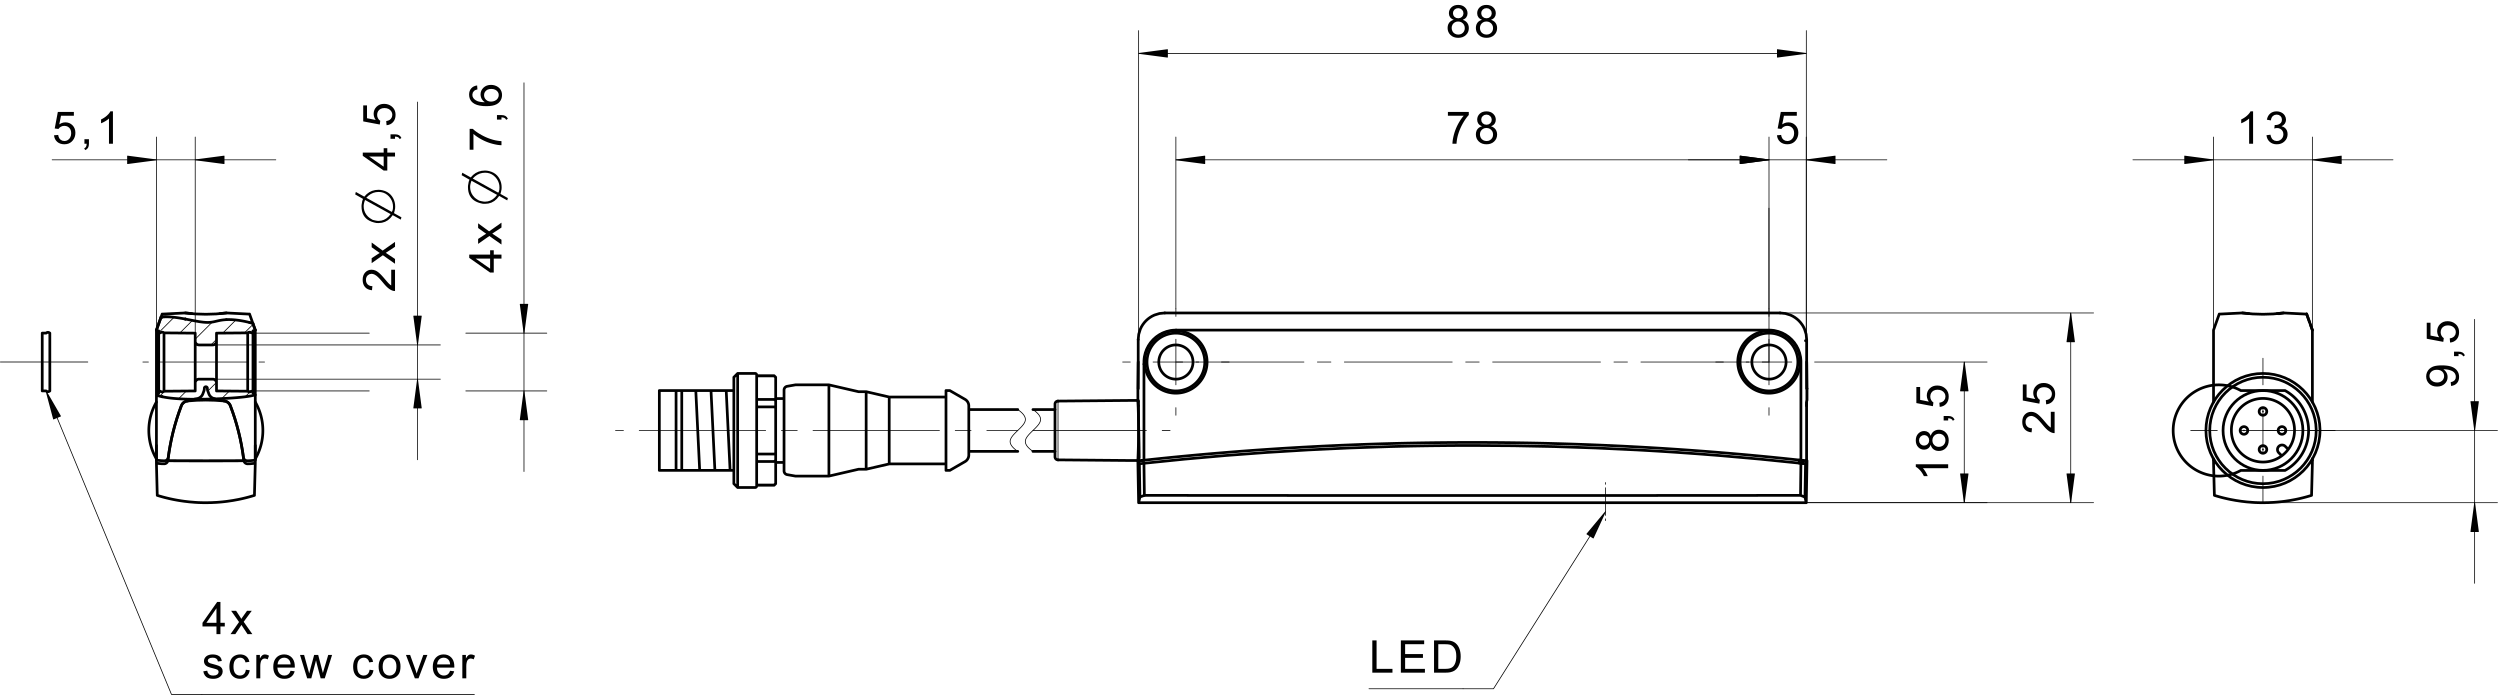 <svg fill="#000000" viewBox="0 0 621.33 173.33" xmlns="http://www.w3.org/2000/svg"><path d="m439.65 95.65v-11.34m0 17.007v1.89m0-24.566v-1.889m-11.34 13.228h-1.889m7.56 0h11.338m5.669 0h1.89m-160.63 5.67v-11.34m0 17.007v1.89m0-24.566v-1.889m-11.338 13.228h-1.891m7.56 0h11.338m5.668 0h1.891m256.94 22.677v-11.34m0 17.01v6.613m0-29.29v-6.616m-11.337 17.954h-6.615m12.282 0h11.34m5.669 0h6.614m-131.46 17.952h44.94m-40.98-34.96h40.98m-5.669 34.96v-34.96" fill="none" stroke="#000" stroke-linecap="round" stroke-linejoin="round" stroke-miterlimit="10" stroke-width=".189"/><path d="M484.181 115.385v.983h-6.269l.225.261.227.312.225.363.207.37.17.343.131.319h-.95l-.204-.4-.226-.373-.245-.347-.265-.323-.364-.372-.358-.292-.349-.21v-.634M479.836 110.55l-.17.372-.214.303-.256.232-.456.222-.539.073-.418-.038-.387-.12-.35-.196-.314-.274-.261-.341-.187-.39-.112-.445-.036-.497.037-.499.115-.448.192-.397.268-.344.32-.28.353-.2.387-.12.421-.04.522.073.452.221.252.228.212.295.169.364.193-.453.259-.372.324-.296.38-.215.427-.13.472-.043.493.045.452.136.412.228.37.317.306.394.219.449.13.507.044.563-.044.566-.13.505-.219.45-.305.393-.375.319-.417.226-.46.136-.503.046-.493-.044-.435-.131-.379-.219-.316-.302L480 111zm-1.667.197l.516-.092.412-.275.272-.42.09-.53-.088-.516-.267-.414-.401-.275-.479-.092-.497.095-.41.282-.28.42-.092.51.09.515.27.42.396.278zm3.7.317l.414-.05.401-.147.35-.25.262-.346.16-.408.052-.439-.05-.443-.151-.388-.252-.333-.33-.256-.385-.152-.437-.052-.447.053-.392.159-.337.264-.258.34-.156.393-.052.447.052.437.154.386.254.33.331.252.384.153.433.05M484.181 104.507h-1.121v-1.12h1.121l.558.054.437.164.339.283.252.412-.422.272-.169-.27-.236-.187-.32-.117-.439-.049M482.083 101.127l-.088-1.034.462-.11.378-.176.297-.244.283-.463.093-.548-.059-.45-.178-.4-.298-.353-.396-.273-.473-.164-.552-.055-.521.052-.443.159-.364.265-.27.346-.162.412-.055.477.055.452.165.407.246.34.31.261-.12.923-4.116-.776V96.19h.94v3.197l2.154.43-.279-.487-.168-.504-.055-.522.046-.504.136-.462.226-.423.318-.382.389-.315.443-.226.492-.134.545-.045.527.04.488.118.452.197.414.279.35.33.273.375.193.422.118.466.038.511-.038.521-.115.472-.19.422-.269.372-.33.308-.382.233-.43.16" fill-rule="evenodd"/><path d="m488.19 124.94 0.944-7.18m0 0h-1.89m1e-3 0 0.945 7.18m0.911-7.18v0.254m0-0.254v0.254m-0.095-0.254v0.983m-0.096-0.983v1.712m-0.098-1.712v2.441m-0.095-2.441v3.17m-0.096-3.17v3.9m-0.095-3.9v4.628m-0.096-4.628v5.357m-0.098-5.357v6.087m-0.095-6.087v6.816m-0.96-6.816v0.254m0-0.254v0.254m0.095-0.254v0.983m0.098-0.983v1.712m0.096-1.712v2.441m0.095-2.441v3.17m0.096-3.17v3.9m0.095-3.9v4.628m0.098-4.628v5.357m0.096-5.357v6.087m0.095-6.087v6.816m0.049-34.596-0.945 7.181m0 0h1.889m0 0-0.944-7.18m-0.913 7.18v-0.254m0 0.254v-0.254m0.095 0.254v-0.982m0.098 0.982v-1.713m0.096 1.713v-2.441m0.095 2.441v-3.17m0.096 3.17v-3.9m0.095 3.9v-4.63m0.098 4.63v-5.358m0.096 5.358v-6.088m0.095 6.088v-6.817m0.96 6.817v-0.254m0 0.254v-0.254m-0.095 0.254v-0.982m-0.096 0.982v-1.713m-0.098 1.713v-2.441m-0.095 2.441v-3.17m-0.096 3.17v-3.9m-0.095 3.9v-4.63m-0.096 4.63v-5.358m-0.098 5.358v-6.088m-0.095 6.088v-6.817m-39.325 34.596h71.403m-154.36-47.161h154.36m-5.669 47.161v-47.16" fill="none" stroke="#000" stroke-linecap="round" stroke-linejoin="round" stroke-miterlimit="10" stroke-width=".189"/><path d="M509.692 102.35h.945v5.295l-.348-.023-.334-.091-.359-.162-.356-.214-.352-.269-.27-.247-.295-.299-.314-.347-.745-.885-.373-.422-.34-.353-.303-.285-.267-.217-.41-.255-.396-.154-.38-.05-.538.105-.446.316-.226.304-.133.364-.045.42.048.441.141.38.237.315.32.238.394.143.466.051-.104 1.01-.532-.087-.464-.158-.396-.233-.329-.302-.26-.369-.187-.425-.112-.484-.036-.542.039-.547.12-.485.2-.427.28-.367.339-.294.377-.21.415-.126.454-.042.476.048.468.148.316.16.327.219.336.279.281.264.33.34.376.417.866 1.012.338.379.23.237.266.23.265.186M508.539 100.493l-.087-1.032.461-.11.379-.178.296-.242.283-.463.094-.55-.058-.449-.179-.4-.297-.352-.398-.274-.473-.163-.552-.055-.521.054-.442.157-.364.265-.272.346-.161.412-.053.477.054.452.163.405.247.343.312.259-.12.924-4.118-.776v-3.986h.942v3.198l2.153.433-.28-.49-.167-.505-.056-.52.046-.504.136-.464.226-.422.319-.38.39-.317.44-.225.494-.134.545-.046.526.04.488.12.452.198.414.277.351.33.272.375.195.422.117.465.037.51-.037.523-.115.473-.19.42-.27.373-.33.308-.38.233-.431.16" fill-rule="evenodd"/><path d="m514.64 124.94 0.945-7.18m1e-3 0h-1.891m0 0 0.945 7.18m0.913-7.18v0.254m0-0.254v0.254m-0.097-0.254v0.983m-0.096-0.983v1.712m-0.096-1.712v2.441m-0.096-2.441v3.17m-0.096-3.17v3.9m-0.096-3.9v4.628m-0.096-4.628v5.357m-0.096-5.357v6.087m-0.096-6.087v6.816m-0.96-6.816v0.254m0-0.254v0.254m0.096-0.254v0.983m0.096-0.983v1.712m0.096-1.712v2.441m0.096-2.441v3.17m0.096-3.17v3.9m0.096-3.9v4.628m0.096-4.628v5.357m0.096-5.357v6.087m0.096-6.087v6.816m0.048-46.797-0.945 7.18m0 0h1.89m1e-3 0-0.946-7.18m-0.912 7.18v-0.254m0 0.254v-0.254m0.096 0.254v-0.983m0.096 0.983v-1.712m0.096 1.712v-2.442m0.096 2.442v-3.171m0.096 3.171v-3.9m0.096 3.9v-4.63m0.096 4.63v-5.359m0.096 5.359v-6.087m0.096 6.087v-6.816m0.961 6.816v-0.254m0 0.254v-0.254m-0.097 0.254v-0.983m-0.096 0.983v-1.712m-0.096 1.712v-2.442m-0.096 2.442v-3.171m-0.096 3.171v-3.9m-0.096 3.9v-4.63m-0.096 4.63v-5.359m-0.096 5.359v-6.087m-0.096 6.087v-6.816m47.728 46.797h58.281m-58.281-17.952h58.281m-5.669-27.612v65.596" fill="none" stroke="#000" stroke-linecap="round" stroke-linejoin="round" stroke-miterlimit="10" stroke-width=".189"/><path d="M609.172 95.927l-.087-.946.575-.176.392-.284.227-.385.074-.483-.052-.425-.156-.368-.241-.312-.31-.25-.41-.202-.53-.165-.397-.082-.4-.049-.406-.017-.196.006.293.22.255.271.216.317.162.35.095.368.033.388-.045.477-.136.44-.224.401-.316.364-.39.301-.446.217-.505.128-.562.042-.578-.044-.522-.134-.461-.223-.4-.315-.327-.382-.23-.428-.14-.474-.047-.518.047-.507.14-.475.233-.445.321-.399.402-.326.481-.26.339-.12.393-.095.45-.068.507-.041.562-.014.589.014.54.04.49.066.44.094.39.12.427.188.372.226.32.271.262.31.21.342.149.37.088.4.03.429-.033.449-.097.405-.161.363-.228.318-.288.269-.343.209-.393.148zm-3.536-4.029l-.527.051-.448.151-.369.252-.276.32-.167.36-.054.401.06.42.177.38.299.343.392.27.461.163.535.054.477-.051.416-.153.352-.255.264-.333.159-.38.053-.43-.053-.428-.159-.373-.264-.319-.361-.246-.443-.147-.524-.05M611.025 88.517h-1.12v-1.12h1.12l.558.055.437.164.339.282.25.411-.42.274-.169-.271-.235-.188-.321-.115-.439-.05M608.927 85.136l-.088-1.032.461-.11.38-.178.296-.243.283-.464.094-.548-.06-.449-.178-.4-.298-.352-.396-.274-.473-.164-.552-.054-.521.053-.443.16-.363.262-.272.348-.161.41-.053.478.053.452.164.405.247.343.312.26-.122.922-4.114-.776v-3.984h.938v3.196l2.155.432-.28-.488-.167-.505-.057-.52.047-.504.136-.464.228-.421.317-.382.39-.316.44-.225.494-.135.545-.045.524.04.49.119.452.197.414.277.351.331.272.376.195.421.116.466.038.51-.037.522-.115.472-.192.422-.266.372-.332.307-.38.235-.431.16" fill-rule="evenodd"/><path d="m615.03 124.94-0.947 7.181m0 0h1.892m0 0-0.945-7.18m-0.912 7.18v-0.253m0 0.253v-0.253m0.096 0.253v-0.982m0.096 0.982v-1.712m0.096 1.712v-2.44m0.096 2.44v-3.17m0.096 3.17v-3.9m0.096 3.9v-4.629m0.096 4.629v-5.357m0.096 5.357v-6.088m0.096 6.088v-6.816m0.96 6.816v-0.253m0 0.253v-0.253m-0.096 0.253v-0.982m-0.096 0.982v-1.712m-0.096 1.712v-2.44m-0.096 2.44v-3.17m-0.096 3.17v-3.9m-0.096 3.9v-4.629m-0.096 4.629v-5.357m-0.096 5.357v-6.088m-0.096 6.088v-6.816m-0.048-18.317 0.945-7.181m0 0h-1.892m0 0 0.947 7.181m0.912-7.181v0.253m0-0.253v0.253m-0.096-0.253v0.984m-0.096-0.984v1.712m-0.096-1.712v2.44m-0.096-2.44v3.17m-0.096-3.17v3.9m-0.096-3.9v4.629m-0.096-4.629v5.357m-0.096-5.357v6.086m-0.096-6.086v6.815m-0.96-6.815v0.253m0-0.253v0.253m0.096-0.253v0.984m0.096-0.984v1.712m0.096-1.712v2.44m0.096-2.44v3.17m0.096-3.17v3.9m0.096-3.9v4.629m0.096-4.629v5.357m0.096-5.357v6.086m0.096-6.086v6.815m-322.74-29.87v-42.692m147.4 42.692v-25.024m-147.4-12h147.4" fill="none" stroke="#000" stroke-linecap="round" stroke-linejoin="round" stroke-miterlimit="10" stroke-width=".189"/><path d="M359.852 28.759v-.946h5.188v.766l-.307.348-.304.389-.304.432-.304.476-.301.519-.287.542-.258.551-.231.555-.205.561-.178.567-.109.41-.093.426-.075.44-.059.456-.041.47h-1.01l.02-.393.046-.425.075-.458.102-.488.128-.52.154-.532.18-.524.202-.514.228-.51.252-.5.271-.482.276-.451.283-.42.29-.388.296-.357M368.328 31.377l-.373-.17-.303-.214-.232-.256-.221-.456-.074-.538.039-.42.119-.384.196-.351.276-.316.34-.26.39-.185.446-.112.496-.039.498.039.448.114.398.192.344.268.28.32.2.354.12.386.04.42-.074.523-.221.45-.228.253-.295.212-.364.17.454.192.373.259.295.325.214.38.131.427.043.472-.046.493-.137.452-.227.412-.317.371-.392.305-.45.218-.507.132-.564.044-.564-.044-.507-.132-.45-.218-.393-.305-.317-.375-.228-.417-.136-.46-.045-.504.044-.492.13-.436.219-.379.303-.314.377-.242zm-.197-1.668l.09.518.276.412.422.27.529.091.516-.09.413-.266.275-.4.092-.48-.095-.497-.282-.41-.419-.278-.51-.094-.517.091-.418.27-.279.397zm-.316 3.7l.048.415.146.4.251.35.347.262.408.16.438.053.443-.049.388-.152.333-.252.255-.33.155-.385.049-.438-.052-.447-.159-.39-.264-.338-.34-.259-.393-.154-.448-.051-.436.05-.384.153-.332.256-.252.33-.152.383-.05.433" fill-rule="evenodd"/><path d="m292.25 39.728 7.18 0.945m0 0v-1.89m0 0-7.18 0.945m7.18 0.912h-0.253m0.253 0h-0.253m0.253-0.096h-0.981m0.981-0.096h-1.71m1.71-0.096h-2.44m2.44-0.096h-3.17m3.17-0.096h-3.899m3.899-0.096h-4.628m4.628-0.096h-5.357m5.357-0.096h-6.087m6.087-0.096h-6.816m6.816-0.96h-0.253m0.253 0h-0.253m0.253 0.096h-0.981m0.981 0.096h-1.71m1.71 0.096h-2.44m2.44 0.096h-3.17m3.17 0.096h-3.899m3.899 0.096h-4.628m4.628 0.096h-5.357m5.357 0.096h-6.087m6.087 0.096h-6.816m147.04 0.048-7.18-0.945m0 0v1.89m0 0 7.18-0.945m-7.18-0.912h0.251m-0.251 0h0.251m-0.251 0.096h0.98m-0.98 0.096h1.711m-1.711 0.096h2.44m-2.44 0.096h3.169m-3.169 0.096h3.898m-3.898 0.096h4.627m-4.627 0.096h5.357m-5.357 0.096h6.086m-6.086 0.096h6.814m-6.814 0.96h0.251m-0.251 0h0.251m-0.251-0.096h0.98m-0.98-0.096h1.711m-1.711-0.096h2.44m-2.44-0.096h3.169m-3.169-0.096h3.898m-3.898-0.096h4.627m-4.627-0.096h5.357m-5.357-0.096h6.086m-6.086-0.096h6.814m-156.3 85.139v-117.31m165.94 117.34v-117.34m-165.94 5.669h165.94" fill="none" stroke="#000" stroke-linecap="round" stroke-linejoin="round" stroke-miterlimit="10" stroke-width=".189"/><path d="M361.3 4.92l-.372-.17-.303-.214-.232-.255-.221-.457-.075-.539.04-.418.118-.386.197-.35.275-.315.34-.26.392-.187.444-.112.496-.038.498.038.45.116.396.191.345.268.28.32.2.353.12.387.04.421-.075.523-.221.45-.227.253-.296.21-.362.171.452.193.373.259.296.324.215.38.129.427.043.473-.046.492-.136.453-.226.411-.319.37-.392.306-.45.219-.506.13-.564.046-.565-.046-.506-.13-.45-.219-.392-.305-.319-.375-.227-.416-.137-.461-.044-.503.043-.492.132-.436.218-.379.303-.314.377-.242zm-.196-1.667l.09.516.277.414.42.27.529.09.517-.09.414-.265.273-.4.093-.481-.096-.496-.282-.411-.419-.279-.51-.092-.515.09-.42.272-.279.394zm-.317 3.7l.049.415.148.4.25.35.345.262.409.16.439.053.442-.05.388-.151.334-.252.254-.33.154-.385.05-.44-.053-.445-.157-.392-.266-.337-.34-.258-.393-.156-.447-.05-.436.05-.385.154-.332.254-.252.332-.15.382-.051.434M368.327 4.92l-.372-.17-.303-.214-.232-.255-.223-.457-.073-.539.04-.418.119-.386.196-.35.274-.315.34-.26.392-.187.444-.112.496-.038.499.038.448.116.397.191.346.268.28.32.2.353.12.387.04.421-.074.523-.222.45-.227.253-.296.21-.363.171.454.193.372.259.296.324.214.38.13.427.044.473-.047.492-.136.453-.227.411-.318.37-.392.306-.45.219-.506.13-.564.046-.566-.046-.506-.13-.45-.219-.392-.305-.318-.375-.227-.416-.136-.461-.045-.503.044-.492.13-.436.219-.379.303-.314.377-.242zm-.196-1.667l.09.516.275.414.421.27.531.09.516-.09.412-.265.275-.4.092-.481-.095-.496-.281-.411-.419-.279-.512-.092-.515.09-.418.272-.279.394zm-.318 3.7l.048.415.148.4.251.35.347.262.408.16.438.053.443-.05.388-.151.333-.252.255-.33.153-.385.051-.44-.052-.445-.16-.392-.264-.337-.34-.258-.393-.156-.447-.05-.436.05-.385.154-.332.254-.252.332-.151.382-.05.434" fill-rule="evenodd"/><path d="m282.98 13.272 7.18 0.945m0 0v-1.89m0 0-7.18 0.945m7.18 0.911h-0.253m0.253 0h-0.253m0.253-0.095h-0.983m0.983-0.096h-1.712m1.712-0.097h-2.441m2.441-0.095h-3.17m3.17-0.096h-3.9m3.9-0.097h-4.628m4.628-0.095h-5.357m5.357-0.096h-6.087m6.087-0.097h-6.815m6.815-0.959h-0.253m0.253 0h-0.253m0.253 0.096h-0.983m0.983 0.096h-1.712m1.712 0.096h-2.441m2.441 0.095h-3.17m3.17 0.097h-3.9m3.9 0.096h-4.628m4.628 0.094h-5.357m5.357 0.098h-6.087m6.087 0.096h-6.815m165.57 0.048-7.182-0.945m0 0v1.89m0 0 7.182-0.945m-7.182-0.912h0.254m-0.254 0h0.254m-0.254 0.096h0.984m-0.984 0.096h1.712m-1.712 0.096h2.441m-2.441 0.095h3.17m-3.17 0.097h3.9m-3.9 0.096h4.629m-4.629 0.094h5.358m-5.358 0.098h6.086m-6.086 0.096h6.817m-6.817 0.959h0.254m-0.254 0h0.254m-0.254-0.095h0.984m-0.984-0.096h1.712m-1.712-0.097h2.441m-2.441-0.095h3.17m-3.17-0.096h3.9m-3.9-0.097h4.629m-4.629-0.095h5.358m-5.358-0.096h6.086m-6.086-0.097h6.817m101.58 68.724v-47.983m24.567 47.983v-47.983m-44.599 5.668h64.631" fill="none" stroke="#000" stroke-linecap="round" stroke-linejoin="round" stroke-miterlimit="10" stroke-width=".189"/><path d="M559.964 35.721h-.983v-6.268l-.262.226-.311.226-.361.226-.371.208-.344.168-.319.132v-.951l.4-.205.374-.224.348-.244.322-.267.371-.365.29-.356.213-.351h.633M563.29 33.607l.985-.131.14.505.19.403.243.299.455.274.541.092.439-.053.389-.16.341-.267.268-.346.159-.398.055-.448-.051-.425-.147-.372-.245-.317-.323-.247-.374-.147-.43-.05-.313.028-.38.082.108-.864.159.011.406-.036.376-.11.35-.182.278-.257.168-.338.056-.416-.09-.494-.276-.402-.419-.266-.525-.09-.527.091-.43.27-.226.28-.164.362-.103.44-.984-.175.119-.466.176-.411.235-.355.29-.297.339-.24.379-.17.417-.103.456-.035.425.032.403.095.38.158.339.208.28.256.222.302.222.501.073.532-.07.496-.207.448-.347.384-.48.295.439.148.368.228.297.306.22.372.13.431.045.488-.048.504-.144.465-.239.426-.335.386-.409.319-.457.227-.51.136-.558.045-.507-.039-.46-.118-.416-.196-.372-.275-.31-.339-.235-.382-.162-.432" fill-rule="evenodd"/><path d="m550.14 39.728-7.181-0.945m0 0v1.89m0 0 7.181-0.945m-7.181-0.912h0.253m-0.253 0h0.253m-0.253 0.096h0.983m-0.983 0.096h1.712m-1.712 0.096h2.441m-2.441 0.096h3.17m-3.17 0.096h3.9m-3.9 0.096h4.628m-4.628 0.096h5.359m-5.359 0.096h6.088m-6.088 0.096h6.816m-6.816 0.96h0.253m-0.253 0h0.253m-0.253-0.096h0.983m-0.983-0.096h1.712m-1.712-0.096h2.441m-2.441-0.096h3.17m-3.17-0.096h3.9m-3.9-0.096h4.628m-4.628-0.096h5.359m-5.359-0.096h6.088m-6.088-0.096h6.816m24.932-0.048 7.181 0.945m0 0v-1.89m0 0-7.181 0.945m7.181 0.912h-0.254m0.254 0h-0.254m0.254-0.096h-0.982m0.982-0.096h-1.713m1.713-0.096h-2.441m2.441-0.096h-3.17m3.17-0.096h-3.9m3.9-0.096h-4.628m4.628-0.096h-5.358m5.358-0.096h-6.088m6.088-0.096h-6.816m6.816-0.96h-0.254m0.254 0h-0.254m0.254 0.096h-0.982m0.982 0.096h-1.713m1.713 0.096h-2.441m2.441 0.096h-3.17m3.17 0.096h-3.9m3.9 0.096h-4.628m4.628 0.096h-5.358m5.358 0.096h-6.088m6.088 0.096h-6.816m-135.42 50.3v-55.92m9.26 90.88v-90.88m-29.293 5.668h49.323" fill="none" stroke="#000" stroke-linecap="round" stroke-linejoin="round" stroke-miterlimit="10" stroke-width=".189"/><path d="M441.63 33.624l1.034-.088.11.461.177.379.244.296.462.284.548.093.45-.058.401-.179.352-.297.273-.398.164-.473.055-.55-.053-.522-.159-.444-.264-.363-.345-.27-.412-.163-.478-.053-.453.054-.405.164-.342.246-.26.312-.922-.12.776-4.116h3.984v.94h-3.198l-.432 2.153.49-.279.504-.168.521-.056.504.046.463.136.422.226.38.319.318.39.225.442.135.492.045.545-.039.526-.12.488-.198.452-.278.414-.33.351-.376.272-.42.195-.466.116-.512.04-.521-.039-.472-.115-.421-.19-.372-.268-.308-.331-.234-.381-.16-.431" fill-rule="evenodd"/><path d="m439.65 39.728-7.18-0.945m0 0v1.89m0 0 7.18-0.945m-7.18-0.912h0.251m-0.251 0h0.251m-0.251 0.096h0.98m-0.98 0.096h1.711m-1.711 0.096h2.44m-2.44 0.096h3.169m-3.169 0.096h3.898m-3.898 0.096h4.627m-4.627 0.096h5.357m-5.357 0.096h6.086m-6.086 0.096h6.814m-6.814 0.96h0.251m-0.251 0h0.251m-0.251-0.096h0.98m-0.98-0.096h1.711m-1.711-0.096h2.44m-2.44-0.096h3.169m-3.169-0.096h3.898m-3.898-0.096h4.627m-4.627-0.096h5.357m-5.357-0.096h6.086m-6.086-0.096h6.814m9.626-0.048 7.18 0.945m0 0v-1.89m0 0-7.18 0.945m7.18 0.912h-0.254m0.254 0h-0.254m0.254-0.096h-0.982m0.982-0.096h-1.711m1.711-0.096h-2.44m2.44-0.096h-3.17m3.17-0.096h-3.9m3.9-0.096h-4.629m4.629-0.096h-5.358m5.358-0.096h-6.087m6.087-0.096h-6.817m6.817-0.96h-0.254m0.254 0h-0.254m0.254 0.096h-0.982m0.982 0.096h-1.711m1.711 0.096h-2.44m2.44 0.096h-3.17m3.17 0.096h-3.9m3.9 0.096h-4.629m4.629 0.096h-5.358m5.358 0.096h-6.087m6.087 0.096h-6.817m-396.41 46.048h56.58m-56.58 8.502h56.58m-5.669 20.034v-88.903" fill="none" stroke="#000" stroke-linecap="round" stroke-linejoin="round" stroke-miterlimit="10" stroke-width=".189"/><path d="M97.23 67.03h.945v5.295l-.348-.022-.335-.093-.36-.16-.355-.217-.35-.268-.274-.248-.293-.298-.313-.347-.744-.886-.376-.42-.339-.352-.303-.286-.266-.218-.412-.255-.395-.152-.38-.052-.539.105-.445.316-.224.307-.136.361-.044.42.047.443.142.378.238.315.32.237.393.146.467.05-.104 1.011-.532-.088-.464-.16-.396-.23-.33-.305-.261-.366-.185-.427-.112-.484-.038-.541.04-.547.12-.487.2-.426.28-.367.339-.295.376-.21.416-.126.455-.04.476.048.469.147.315.161.325.22.337.275.282.265.327.34.378.418.867 1.012.337.378.23.238.265.23.266.186M98.175 65.555l-3.018-2.12-2.786 1.962v-1.23l1.36-.891.357-.227.295-.177-.342-.23-1.67-1.191v-1.175l2.732 2.005 3.072-2.159v1.209l-2.291 1.51 2.29 1.523M98.175 38.905h-1.918v3.478h-.902l-5.194-3.656v-.804h5.194V36.84h.902v1.083h1.918zm-2.82 0h-3.612l3.612 2.51v-2.51M98.175 34.503h-1.12v-1.12h1.12l.557.054.437.164.339.283.252.41-.421.274-.17-.27-.234-.189-.321-.114-.44-.05M96.076 31.121l-.088-1.032.463-.109.378-.177.296-.244.283-.464.095-.547-.06-.45-.179-.4-.297-.353-.396-.273-.474-.164-.55-.055-.523.052-.443.16-.364.264-.27.347-.162.41-.054.478.054.452.166.407.245.341.312.26-.122.923-4.114-.776v-3.984h.94v3.196l2.152.433-.279-.49-.166-.503-.058-.52.047-.506.136-.464.227-.421.319-.381.389-.315.44-.225.495-.136.545-.046.525.04.488.119.452.199.415.276.349.33.273.376.195.422.116.465.04.512-.039.521-.114.472-.192.422-.269.372-.329.308-.381.233-.43.16M95.132 47.305l.563.175.51.236.456.299.406.36.352.422.286.458.223.481.16.505.095.528.032.553-.02.478-.12.616-.099.357-.059.199 1.848 1.035-.158.576-2.01-1.114-.561.708-.633.552-.708.393-.781.238-.855.079-.536-.022-.538-.119-.609-.189-.541-.237-.475-.281-.404-.33-.336-.375-.28-.422-.216-.473-.156-.526-.093-.574-.031-.628.02-.378.08-.437.079-.477.2-.538-1.95-1.113.159-.616 2.108 1.172.575-.615.64-.478.708-.343.774-.204.842-.07.521.037zm-4.095 1.85l6.343 3.518.165-.32.099-.429.033-.543-.04-.573-.12-.543-.205-.513-.284-.483-.364-.452-.433-.4-.474-.313-.513-.223-.552-.133-.594-.044-.694.057-.653.175-.614.29-.57.406zm-.656 2.048l.043.601.128.564.216.524.3.487.387.45.289.248.39.272.494.294.592.143.476.086.363.03.7-.069.651-.202.606-.339.556-.473.51-.609-6.363-3.518-.188.575-.112.502-.038.434" fill-rule="evenodd"/><path d="m103.77 85.728 0.945-7.181m0 0h-1.89m0 0 0.945 7.181m0.912-7.181v0.253m0-0.253v0.253m-0.096-0.253v0.982m-0.096-0.982v1.712m-0.096-1.712v2.441m-0.096-2.441v3.17m-0.096-3.17v3.9m-0.096-3.9v4.629m-0.096-4.629v5.358m-0.096-5.358v6.086m-0.096-6.086v6.817m-0.96-6.817v0.253m0-0.253v0.253m0.096-0.253v0.982m0.096-0.982v1.712m0.096-1.712v2.441m0.096-2.441v3.17m0.096-3.17v3.9m0.096-3.9v4.629m0.096-4.629v5.358m0.096-5.358v6.086m0.096-6.086v6.817m0.048 8.866-0.945 7.184m0 0h1.89m0 0-0.945-7.183m-0.912 7.183v-0.254m0 0.254v-0.254m0.096 0.254v-0.985m0.096 0.985v-1.714m0.096 1.714v-2.442m0.096 2.442v-3.171m0.096 3.171v-3.9m0.096 3.9v-4.631m0.096 4.631v-5.36m0.096 5.36v-6.089m0.096 6.089v-6.818m0.96 6.818v-0.254m0 0.254v-0.254m-0.096 0.254v-0.985m-0.096 0.985v-1.714m-0.096 1.714v-2.442m-0.096 2.442v-3.171m-0.096 3.171v-3.9m-0.096 3.9v-4.631m-0.096 4.631v-5.36m-0.096 5.36v-6.089m-0.096 6.089v-6.818m-50.013-11.798h37.965m24 0h20.125m-82.09 14.363h37.965m24 0h20.125m-5.669 20.031v-96.612" fill="none" stroke="#000" stroke-linecap="round" stroke-linejoin="round" stroke-miterlimit="10" stroke-width=".189"/><path d="M124.632 64.265h-1.918v3.476h-.904l-5.191-3.656v-.804h5.191V62.2h.904v1.081h1.918zm-2.822 0h-3.613l3.613 2.508v-2.508M124.632 60.775l-3.017-2.122-2.788 1.963v-1.23l1.361-.891.356-.226.295-.177-.342-.232-1.67-1.19v-1.175l2.733 2.006 3.072-2.16v1.208l-2.29 1.51 2.29 1.524M117.67 37.215h-.947v-5.188h.765l.347.305.39.305.434.304.474.302.52.302.543.287.548.259.556.232.561.205.568.177.41.11.425.092.441.076.455.058.472.04v1.012l-.395-.02-.425-.046-.457-.075-.488-.103-.52-.128-.532-.154-.523-.179-.516-.203-.508-.228-.501-.252-.483-.27-.45-.278-.42-.281-.389-.29-.356-.297M124.632 29.723h-1.122v-1.12h1.122l.558.053.437.164.338.284.252.41-.421.274-.17-.27-.235-.189-.32-.114-.44-.05M118.581 21.236l.076.979-.5.158-.34.214-.317.445-.105.539.065.441.197.383.262.288.329.245.399.2.36.117.428.086.497.054.568.022-.33-.255-.267-.29-.207-.323-.145-.348-.088-.36-.03-.37.046-.473.137-.437.227-.399.317-.364.388-.303.44-.217.495-.13.548-.043.49.036.469.109.445.183.396.241.329.297.264.352.19.396.117.431.037.463-.036.473-.108.439-.18.401-.253.364-.324.33-.41.278-.504.217-.596.156-.69.092-.784.032-.879-.034-.777-.103-.676-.172-.574-.24-.472-.31-.332-.32-.256-.36-.184-.405-.11-.445-.038-.487.034-.45.1-.408.165-.366.233-.321.29-.273.34-.214.392-.15zm3.454 4.017l.497-.053.476-.16.41-.26.3-.347.18-.397.06-.417-.054-.395-.168-.357-.279-.319-.376-.248-.456-.15-.534-.05-.515.05-.436.146-.356.247-.267.321-.16.372-.054.421.054.423.16.377.267.332.35.259.418.155.483.05M121.59 42.525l.562.175.51.236.457.297.405.36.352.423.285.457.223.483.16.504.096.53.03.551-.018.478-.12.617-.1.357-.059.2 1.85 1.034-.16.576-2.008-1.114-.562.708-.634.552-.708.394-.78.236-.855.078-.537-.02-.536-.12-.611-.189-.541-.236-.474-.283-.405-.328-.336-.374-.279-.424-.217-.474-.156-.525-.092-.575-.032-.628.02-.377.08-.437.08-.476.199-.538-1.948-1.113.159-.618 2.106 1.174.575-.616.641-.477.708-.343.775-.205.841-.069.521.035zm-4.097 1.85l6.343 3.518.167-.32.099-.43.033-.542-.04-.573-.123-.543-.203-.513-.284-.483-.365-.453-.434-.4-.472-.312-.514-.223-.552-.133-.592-.046-.696.06-.653.174-.612.29-.571.406zm-.656 2.047l.044.602.128.562.215.526.3.485.386.45.29.249.392.272.492.293.592.144.477.087.363.028.7-.067.652-.204.604-.337.557-.473.51-.608-6.363-3.519-.188.573-.113.506-.038.431" fill-rule="evenodd"/><path d="m130.23 82.798 0.945-7.18m0-1e-3h-1.89m0 0 0.945 7.181m0.912-7.181v0.255m0-0.255v0.255m-0.096-0.255v0.983m-0.096-0.983v1.712m-0.096-1.712v2.442m-0.095-2.442v3.171m-0.097-3.171v3.9m-0.096-3.9v4.63m-0.094-4.63v5.359m-0.098-5.359v6.088m-0.096-6.088v6.816m-0.959-6.816v0.255m0-0.255v0.255m0.095-0.255v0.983m0.096-0.983v1.712m0.097-1.712v2.442m0.095-2.442v3.171m0.096-3.171v3.9m0.097-3.9v4.63m0.095-4.63v5.359m0.096-5.359v6.088m0.097-6.088v6.816m0.047 14.728-0.945 7.18m0 0h1.89m0 0-0.945-7.18m-0.911 7.18v-0.253m0 0.253v-0.253m0.095 0.253v-0.982m0.096 0.982v-1.712m0.097 1.712v-2.44m0.095 2.44v-3.17m0.096 3.17v-3.898m0.097 3.898v-4.627m0.095 4.627v-5.358m0.096 5.358v-6.086m0.097 6.086v-6.816m0.959 6.816v-0.253m0 0.253v-0.253m-0.096 0.253v-0.982m-0.096 0.982v-1.712m-0.096 1.712v-2.44m-0.095 2.44v-3.17m-0.097 3.17v-3.898m-0.096 3.898v-4.627m-0.094 4.627v-5.358m-0.098 5.358v-6.086m-0.096 6.086v-6.816m-91.4-15.295v-48.17m9.639 48.738v-48.738m20.032 5.668h-55.587" fill="none" stroke="#000" stroke-linecap="round" stroke-linejoin="round" stroke-miterlimit="10" stroke-width=".189"/><path d="M13.426 33.624l1.033-.088.11.461.176.379.245.296.462.284.549.093.448-.058.401-.179.352-.297.273-.398.165-.473.055-.55-.054-.522-.158-.444-.264-.363-.347-.27-.41-.163-.478-.053-.452.054-.407.164-.341.246-.26.312-.923-.12.776-4.116h3.984v.94h-3.197l-.432 2.153.488-.279.505-.168.521-.056.504.046.464.136.422.226.381.319.315.39.226.442.135.492.045.545-.04.526-.118.488-.198.452-.277.414-.332.351-.376.272-.42.195-.466.116-.51.04-.523-.039-.471-.115-.423-.19-.371-.268-.308-.331-.233-.381-.16-.431M20.983 35.721v-1.118h1.12v1.118l-.055.559-.164.436-.282.34-.412.25-.273-.42.27-.17.19-.235.114-.32.05-.44M28.07 35.721h-.985v-6.268l-.261.226-.312.226-.36.226-.37.208-.346.168-.319.132v-.951l.4-.205.374-.224.348-.244.321-.267.372-.365.292-.356.21-.351h.635" fill-rule="evenodd"/><path d="m38.876 39.728-7.18-0.945m0 0v1.89m0 0 7.18-0.945m-7.18-0.912h0.253m-0.253 0h0.253m-0.253 0.096h0.983m-0.983 0.096h1.712m-1.712 0.096h2.441m-2.441 0.096h3.17m-3.17 0.096h3.9m-3.9 0.096h4.629m-4.629 0.096h5.358m-5.358 0.096h6.087m-6.087 0.096h6.817m-6.817 0.96h0.253m-0.253 0h0.253m-0.253-0.096h0.983m-0.983-0.096h1.712m-1.712-0.096h2.441m-2.441-0.096h3.17m-3.17-0.096h3.9m-3.9-0.096h4.629m-4.629-0.096h5.358m-5.358-0.096h6.087m-6.087-0.096h6.817m10.002-0.048 7.18 0.945m1e-3 0v-1.89m0 0-7.181 0.945m7.181 0.912h-0.253m0.253 0h-0.253m0.253-0.096h-0.984m0.984-0.096h-1.712m1.712-0.096h-2.441m2.441-0.096h-3.17m3.17-0.096h-3.9m3.9-0.096h-4.63m4.63-0.096h-5.359m5.359-0.096h-6.088m6.088-0.096h-6.817m6.817-0.96h-0.253m0.253 0h-0.253m0.253 0.096h-0.984m0.984 0.096h-1.712m1.712 0.096h-2.441m2.441 0.096h-3.17m3.17 0.096h-3.9m3.9 0.096h-4.63m4.63 0.096h-5.359m5.359 0.096h-6.088m6.088 0.096h-6.817m314.74 131.5h7.56m0 0 27.839-44.028m0 0-4.637 5.564m0 0 1.598 1.01m0 1e-3 3.039-6.575m-4.568 5.609 0.33-0.524m-0.33 0.524 0.33-0.524m-0.169 0.627 1.111-1.757m-0.948 1.858 1.89-2.988m-1.727 3.09 2.668-4.22m-2.507 4.323 3.448-5.453m-2.636 5.966 0.33-0.522m-0.33 0.522 0.33-0.522m-0.492 0.419 1.11-1.754m-1.272 1.652 1.888-2.988m-2.052 2.886 2.67-4.222m-2.831 4.119 3.448-5.454" fill="none" stroke="#000" stroke-linecap="round" stroke-linejoin="round" stroke-miterlimit="10" stroke-width=".189"/><path d="M341.064 167.176v-8.012h1.06v7.067h3.947v.945M348.157 167.176v-8.012h5.794v.945h-4.734v2.455h4.432v.94h-4.432v2.727h4.919v.945M356.403 167.176v-8.012h2.758l.575.012.475.04.377.063.436.135.393.19.347.248.296.288.257.324.216.362.176.398.139.43.099.462.06.49.02.52-.015.443-.04.419-.065.39-.095.366-.155.444-.182.39-.208.337-.35.41-.384.316-.436.23-.52.17-.39.075-.428.045-.466.015zm1.058-.945h1.711l.49-.016.414-.05.337-.082.407-.178.315-.237.233-.28.193-.337.159-.394.119-.456.07-.516.024-.576-.026-.592-.078-.517-.13-.447-.182-.372-.293-.402-.333-.303-.374-.203-.341-.09-.457-.055-.574-.019h-1.684v6.122" fill-rule="evenodd"/><path d="m340.24 171.18h23.376m-341.79-81.21h-21.732m50.079 82.612h-7.56m0 0-31.18-75.43m-1e-3 0 1.87 6.998m0 0 1.747-0.722m0-1e-3 -3.616-6.275m1.944 6.966-0.236-0.57m0.236 0.57-0.236-0.57m0.414 0.497-0.794-1.919m0.971 1.847-1.35-3.268m1.527 3.195-1.907-4.615m2.085 4.54-2.465-5.961m3.352 5.594-0.236-0.57m0.236 0.57-0.236-0.57m0.059 0.645-0.793-1.92m0.616 1.992-1.351-3.267m1.173 3.34-1.908-4.614m1.73 4.688-2.464-5.963" fill="none" stroke="#000" stroke-linecap="round" stroke-linejoin="round" stroke-miterlimit="10" stroke-width=".189"/><path d="M53.798 157.607v-1.918h-3.475v-.901l3.656-5.193h.804v5.193h1.081v.901h-1.081v1.918zm0-2.819v-3.613l-2.507 3.613h2.507M57.29 157.607l2.12-3.016-1.962-2.788h1.23l.891 1.361.226.357.177.294.232-.342 1.19-1.67h1.175l-2.006 2.733 2.158 3.07h-1.206l-1.51-2.289-1.524 2.29M50.524 166.848l.973-.155.155.517.3.38.284.174.35.104.414.035.59-.07.417-.204.245-.302.083-.348-.074-.299-.216-.227-.353-.148-.653-.185-.648-.173-.5-.156-.355-.142-.365-.239-.268-.313-.16-.371-.053-.41.042-.373.132-.343.212-.305.275-.247.269-.155.353-.129.412-.09.442-.03.434.023.4.064.362.11.45.232.315.303.208.392.13.505-.962.131-.128-.399-.253-.3-.378-.189-.51-.063-.578.056-.388.168-.217.243-.072.283.12.342.377.263.291.09 1.204.336.485.154.343.13.37.216.28.3.176.378.06.462-.073.478-.217.452-.348.384-.477.288-.376.13-.408.08-.44.024-.534-.029-.465-.088-.399-.146-.33-.206-.346-.364-.252-.465M61.105 166.453l.967.127-.11.472-.174.42-.233.364-.298.312-.343.245-.382.176-.42.107-.456.034-.566-.048-.509-.145-.45-.243-.394-.34-.26-.34-.201-.391-.145-.448-.086-.502-.029-.553.019-.456.058-.427.098-.396.137-.368.243-.429.314-.352.388-.272.439-.197.461-.12.488-.04.451.03.408.091.365.15.323.212.352.36.257.453.162.541-.958.148-.19-.512-.295-.368-.381-.221-.455-.074-.465.059-.403.179-.34.297-.204.304-.145.382-.086.46-.03.538.028.545.084.464.14.386.196.305.33.295.39.176.45.06.531-.09.436-.266.227-.28.165-.364M63.704 168.58v-5.804h.886v.879l.325-.512.297-.302.304-.148.33-.05.502.081.51.237-.34.912-.36-.158-.362-.054-.305.048-.274.148-.22.23-.145.306-.092.36-.055.383-.017.405v3.04M72.217 166.71l1.016.126-.145.42-.197.372-.248.32-.3.27-.348.215-.392.155-.439.092-.483.03-.488-.03-.446-.095-.404-.156-.364-.219-.32-.28-.268-.34-.208-.39-.148-.441-.09-.491-.029-.541.03-.56.09-.507.15-.455.211-.402.272-.35.32-.292.355-.225.392-.163.428-.097.463-.032.556.05.5.149.449.248.396.345.267.344.205.393.148.446.088.498.03.55-.006.262h-4.328l.085.587.179.49.277.387.351.283.404.17.457.057.503-.072.421-.214.239-.226.203-.303zm-3.23-1.59h3.241l-.07-.448-.125-.365-.176-.286-.345-.316-.407-.189-.468-.063-.428.051-.38.15-.334.253-.26.336-.171.405-.078.472M76.341 168.58l-1.777-5.804h1.017l1.268 4.596.302-1.198.922-3.398h1.01l1.16 4.476 1.329-4.476h.956l-1.814 5.804h-1.022l-.924-3.476-.224-.99-1.175 4.466M91.853 166.453l.968.127-.11.472-.172.42-.235.364-.297.312-.344.245-.382.176-.42.107-.456.034-.566-.048-.508-.145-.452-.243-.393-.34-.26-.34-.2-.391-.145-.448-.086-.502-.03-.553.019-.456.06-.427.096-.396.137-.368.243-.429.316-.352.387-.272.438-.197.463-.12.486-.04.451.03.41.091.365.15.321.212.352.36.26.453.16.541-.957.148-.19-.512-.297-.368-.38-.221-.456-.074-.465.059-.401.179-.342.297-.202.304-.146.382-.088.46-.029.538.03.545.082.464.14.386.196.305.33.295.39.176.45.06.533-.09.434-.266.229-.28.163-.364M94.097 165.679l.036-.612.108-.546.179-.478.252-.41.323-.344.395-.282.434-.202.479-.121.517-.04.461.032.427.093.39.16.357.219.321.283.275.337.212.384.152.433.092.482.029.528-.021.532-.063.47-.107.41-.148.354-.257.394-.325.333-.396.267-.44.198-.465.119-.494.038-.47-.03-.431-.095-.395-.156-.357-.219-.32-.28-.27-.34-.209-.397-.15-.45-.09-.504zm1.012 0l.031.521.09.453.153.383.213.313.352.307.408.185.464.062.461-.063.405-.187.353-.31.213-.314.152-.388.09-.46.031-.536-.03-.505-.092-.44-.155-.374-.215-.31-.35-.31-.406-.186-.457-.061-.464.06-.408.185-.352.306-.213.311-.152.383-.09.45-.032.525M103.103 168.58l-2.208-5.804h1.038l1.247 3.476.13.379.125.39.116.4.1-.328.12-.366 1.437-3.951h1.01l-2.197 5.804M111.861 166.71l1.018.126-.146.42-.197.372-.248.32-.3.27-.348.215-.392.155-.439.092-.482.03-.488-.03-.447-.095-.406-.156-.362-.219-.319-.28-.269-.34-.208-.39-.148-.441-.09-.491-.03-.541.03-.56.091-.507.15-.455.213-.402.27-.35.32-.292.357-.225.39-.163.427-.097.464-.032.555.05.502.149.45.248.394.345.267.344.207.393.146.446.09.498.029.55-.005.262h-4.33l.084.587.182.49.276.387.35.283.404.17.459.057.501-.072.423-.214.237-.226.202-.303zm-3.23-1.59h3.242l-.07-.448-.124-.365-.177-.286-.345-.316-.406-.189-.468-.063-.428.051-.382.15-.333.253-.26.336-.17.405-.078.472M114.905 168.58v-5.804h.886v.879l.324-.512.299-.302.303-.148.33-.05.5.081.512.237-.34.912-.36-.158-.362-.054-.305.048-.273.148-.222.23-.145.306-.09.36-.055.383-.019.405v3.04" fill-rule="evenodd"/><path d="m50.181 172.58h67.724m135.04-60.401-0.304-0.216m0 0-0.28-0.216m0 0-0.255-0.218m0 0-0.232-0.217m0 0-0.202-0.214m-1e-3 0-0.177-0.218m0 0-0.148-0.216m0 1e-3 -0.121-0.218m0 0-0.09-0.216m1e-3 0-0.059-0.217m0 0-0.028-0.216m0 0 7e-3 -0.218m0 0 0.036-0.206m-1e-3 0 0.067-0.208m0-1e-3 0.091-0.207m0 0 0.115-0.208m0 0 0.136-0.208m0 0 0.156-0.208m0 0 0.17-0.208m0-1e-3 0.258-0.285m0 0 0.276-0.285m0 0 0.289-0.287m0 0 0.296-0.285m0 0 0.301-0.292m0 0 0.295-0.29m0-1e-3 0.28-0.29m0 0 0.261-0.291m0 0 0.232-0.292m0 0 0.16-0.228m0 0 0.135-0.228m0 0 0.108-0.23m0 1e-3 0.076-0.23m0 0 0.041-0.228m0 1e-3 7e-3 -0.218m0 0-0.028-0.216m0 0-0.059-0.216m0 0-0.089-0.218m0 0-0.12-0.215m0 0-0.15-0.216m1e-3 -1e-3 -0.176-0.217m0 0-0.204-0.216m0 0-0.231-0.217m0 0-0.256-0.216m0 0-0.28-0.217m0 0-0.304-0.216m3.78-1e-3 0.303 0.217m0 0 0.281 0.217m0 0 0.255 0.216m0 0 0.23 0.217m0 0 0.204 0.216m0 0 0.178 0.218m0-1e-3 0.149 0.217m0 0 0.12 0.215m0 0 0.09 0.218m-1e-3 0 0.059 0.216m0 0 0.027 0.216m0 0-6e-3 0.217m0 1e-3 -0.037 0.207m0 0-0.065 0.208m-1e-3 0-0.09 0.209m0 0-0.115 0.207m0 0-0.136 0.207m1e-3 0-0.157 0.208m0 0-0.17 0.208m0 0-0.258 0.285m0 1e-3 -0.276 0.286m1e-3 0-0.29 0.287m0 0-0.296 0.285m0 0-0.303 0.29m0 1e-3 -0.293 0.29m0 1e-3 -0.281 0.291m0 0-0.26 0.291m0 0-0.232 0.29m0 1e-3 -0.16 0.229m0 0-0.135 0.228m0 0-0.108 0.23m0 0-0.076 0.227m0 0-0.043 0.228m0 0-5e-3 0.218m0 0 0.027 0.216m0 0 0.06 0.217m0 0 0.089 0.216m0 0 0.12 0.217m0 1e-3 0.148 0.215m0 0 0.177 0.218m1e-3 0 0.203 0.214m0 0 0.231 0.217m0 0 0.256 0.218m0 0 0.28 0.216m0 0 0.304 0.216" fill="none" stroke="#000" stroke-linecap="round" stroke-linejoin="round" stroke-miterlimit="10" stroke-width=".189"/><path d="m567.52 77.779 5.762 0.288m-21.73 0 5.764-0.288m0 0 2.54 0.245 2.561 0.081 2.563-0.081 2.54-0.245m-15.96 0.262-0.675 1.892-0.75 2.108m-1e-3 32.34v-0.332m0-14.116v-9.933m0 0v-0.02m0 0v-7.937m24.567 0-0.247-0.694-0.262-0.734" fill="none" stroke="#000" stroke-linecap="round" stroke-linejoin="round" stroke-miterlimit="10" stroke-width=".68"/><path d="m574.7 82.041-0.715-2.002-0.712-2" fill="none" stroke="#000" stroke-linecap="round" stroke-linejoin="round" stroke-miterlimit="10" stroke-width=".68"/><path d="m573.99 80.041-0.351-0.989-0.362-1.013m1.427 4.004v-2e-3 2e-3m0 0h0m0 7.937v-7.937m0 7.952v-0.015m0 0.535v-0.52m0 24.386v-0.369m0-14.065v-9.432m-15.774-12.563-0.806-0.087-0.805-0.086m10.204 0-0.806 0.086-0.805 0.087m0.448 0.023 1.163-0.196m-8.593 0.173-0.89-0.088m14.303 29.124c0 5.479-4.443 9.921-9.923 9.921-5.479 0-9.921-4.442-9.921-9.921 0-5.48 4.442-9.921 9.921-9.921 5.412 0 9.827 4.337 9.92 9.748z" fill="none" stroke="#000" stroke-linecap="round" stroke-linejoin="round" stroke-miterlimit="10" stroke-width=".68"/><path d="m570.26 106.99c0 4.33-3.511 7.841-7.843 7.841a7.841 7.841 0 0 1-7.841-7.841 7.842 7.842 0 1 1 15.683-0.137zm-3.156 6.288-0.746-0.743m1.606-1.603 0.742 0.743m-0.742-0.743a1.134 1.134 0 0 0-1.605 1.604" fill="none" stroke="#000" stroke-linecap="round" stroke-linejoin="round" stroke-miterlimit="10" stroke-width=".68"/><path d="M562.515 111.712a.095.095 0 0 1-.095.095.095.095 0 0 1 0-.19c.052 0 .095.043.095.093z" fill="none" stroke="#000" stroke-linecap="round" stroke-linejoin="round" stroke-miterlimit="10" stroke-width=".189"/><path d="M563.365 111.712a.945.945 0 1 1 0-.017zM563.365 102.264a.944.944 0 0 1-1.889 0 .945.945 0 0 1 1.89-.017z" fill="none" stroke="#000" stroke-linecap="round" stroke-linejoin="round" stroke-miterlimit="10" stroke-width=".68"/><path d="M562.515 102.264a.094.094 0 0 1-.095.093.094.094 0 0 1-.093-.093c0-.052.042-.095.093-.095.052 0 .095.041.095.092zM557.79 106.988a.094.094 0 0 1-.094.093.095.095 0 0 1-.095-.093c0-.052.044-.095.095-.095.052 0 .095.041.095.092zM567.239 106.988a.094.094 0 0 1-.095.093.093.093 0 0 1-.093-.093c0-.052.042-.095.093-.095.052 0 .095.041.095.092z" fill="none" stroke="#000" stroke-linecap="round" stroke-linejoin="round" stroke-miterlimit="10" stroke-width=".189"/><path d="m568.09 106.99a0.945 0.945 0 1 1 0-0.017zm-9.45 0a0.944 0.944 0 1 1 0-0.017zm9.27-9.921h-5.49m5.49 19.843a11.34 11.34 0 0 0 0-19.843m-5.49 19.843h5.49m-10.98-19.843a11.339 11.339 0 1 0 0 19.843m0 0h5.49m0-19.843h-5.49" fill="none" stroke="#000" stroke-linecap="round" stroke-linejoin="round" stroke-miterlimit="10" stroke-width=".68"/><path d="m575.65 106.99c0 7.305-5.923 13.228-13.23 13.228-7.305 0-13.228-5.923-13.228-13.228 0-7.307 5.923-13.228 13.228-13.228 7.216 0 13.101 5.783 13.227 12.997z" fill="none" stroke="#000" stroke-linecap="round" stroke-linejoin="round" stroke-miterlimit="10" stroke-width=".68"/><path d="M576.593 106.988c0 7.828-6.345 14.173-14.173 14.173-7.827 0-14.173-6.345-14.173-14.173s6.346-14.173 14.173-14.173c7.732 0 14.037 6.195 14.172 13.925zM573.117 123.516l-.326.087-.33.085-.328.081-.328.079-.658.15-.663.138-1.33.245-1.337.202-.336.044-.336.04-.337.037-.337.036-.675.061-.676.05-1.35.066-1.354.023-.677-.006-.678-.017-.337-.012-.34-.014-.337-.02-.339-.022-1.35-.11-1.342-.158-1.335-.2-1.326-.245-.662-.139-.658-.15-.328-.078-.328-.081-.328-.085-.327-.087M574.704 113.981v1.16M550.137 114.017v1.124M574.495 123.116l.048-1.824.048-1.824.056-2.163.057-2.164M573.117 123.516l.69-.195.688-.205M550.347 123.116l-.05-1.824-.046-1.824-.058-2.163-.056-2.164M550.347 123.116l.686.205.691.195" fill="none" stroke="#000" stroke-linecap="round" stroke-linejoin="round" stroke-miterlimit="10" stroke-width=".68"/><path d="m65.745 89.98h-1.374m-2.75 0h-21.99m-2.749 0h-1.374m25.5 8.544 1.137-1.136m-6.992 1.645 1.844-1.845m-5.344 0 2.143-2.143m-9.366 4.023 1.887-1.888m2.223-2.224 0.699-0.699m11.52-11.518 2.162-2.163m-23.157 17.81 1.16-1.16m11.5-11.498 1.383-1.383m1.56-1.56 3.23-3.232m-10.082 4.739 4.29-4.29m-8.109 2.763 3.13-3.13m-8.382 3.038 3.753-3.754" fill="none" stroke="#000" stroke-linecap="round" stroke-linejoin="round" stroke-miterlimit="10" stroke-width=".189"/><path d="M57.256 100.852l-.05-.123-.06-.115-.067-.113-.075-.108-.04-.052-.043-.049-.044-.05-.045-.047-.096-.09-.1-.083-.053-.04-.054-.035-.027-.018-.029-.017-.028-.017-.028-.016-.117-.062-.12-.05-.123-.045-.126-.034-.064-.015-.065-.012-.066-.009-.065-.008M46.65 99.644l-.13.017-.128.027-.125.033-.124.044-.06.026-.062.026-.058.03-.058.032-.112.066-.107.076-.05.04-.05.043-.025.023-.025.02-.022.024-.024.022-.09.098-.081.101-.075.108-.068.112-.03.057-.029.06-.026.062-.026.061M45.065 100.852l-.57 1.564-.524 1.576-.476 1.587-.431 1.6-.381 1.609-.336 1.621-.288 1.634-.242 1.646M40.881 114.51l.084-.003.084-.011.042-.008.04-.01.042-.013.04-.013.08-.035.074-.038.036-.024.034-.024.034-.026.033-.026.061-.06.055-.064.027-.034.024-.036.022-.036.022-.037.036-.076.03-.08.012-.04.01-.043.007-.042.007-.042M40.295 114.505l.291.003.295.001M61.44 114.51l.293-.002.294-.003M60.503 113.69l.016.083.021.082.015.04.014.04.017.038.02.039.045.073.047.068.029.033.028.031.03.03.032.032.066.052.07.046.038.02.037.02.04.019.039.015.081.026.083.018.084.012.085.002M60.503 113.69l-.242-1.647-.288-1.634-.334-1.621-.382-1.61-.43-1.6-.476-1.586-.524-1.576-.57-1.564M38.876 114.381l.71.062.709.062M38.876 98.221v16.16M38.876 82.043h0M63.444 98.143v16.238M63.444 114.381l-.71.062-.707.062M61.56 82.73v14.498M40.76 82.73v14.498M62.483 97.236l.393.004M61.56 97.228a.73.73 0 0 0 .923.008M53.807 97.161l7.753.067M53.807 95.176a.946.946 0 0 0-.946-.945M49.46 94.23a.946.946 0 0 0-.945.946M40.76 97.228l7.755-.067M39.839 97.236a.727.727 0 0 0 .92-.008M39.444 97.24l.395-.004M48.973 99.081a1.886 1.886 0 0 0 1.447-1.214M50.67 97.185l-.25.682M50.67 97.185a1.91 1.91 0 0 0 .113-.645M50.783 96.5v.04M51.539 96.5a.378.378 0 1 0-.756 0M51.539 96.54v-.04M51.539 96.54c0 .22.038.439.113.645M51.9 97.867l-.248-.682M52.861 85.728a.946.946 0 0 0 .946-.945h0M61.56 82.73l-7.753.068M62.483 82.722a.731.731 0 0 0-.923.009M62.876 82.719l-.393.003M63.444 82.043v.188M38.876 82.23v-.187M40.76 82.73a.73.73 0 0 0-.921-.008M48.515 84.783c0 .521.422.945.945.945M38.876 82.23v15.498M62.876 82.719V97.24M63.444 82.23v15.498M48.515 95.176V84.783M39.444 82.719V97.24M53.807 84.783v10.393M62.876 97.728h.568M62.876 97.24v.488M53.807 95.176v1.985M49.46 94.23h3.401M48.515 97.161v-1.985M39.444 97.728v-.488M38.876 97.728h.568M38.876 98.22v-.492M48.973 99.081l-.602.107M51.9 97.867a1.89 1.89 0 0 0 1.448 1.214M63.444 97.728v.413M62.853 80.385L63 80.8l.148.415.148.413.148.415M38.876 82.043l.144-.402.143-.4.144-.4.14-.402.288-.803.285-.803M39.444 82.23h-.568M39.444 82.719v-.488M39.839 82.722l-.395-.003M48.515 82.798l-7.755-.067M48.515 84.783v-1.985M52.861 85.728H49.46M53.807 82.798v1.985M62.876 82.23v.489M63.444 82.23h-.568M40.295 98.6l-.358-.081-.354-.09-.355-.098-.352-.111" fill="none" stroke="#000" stroke-linecap="round" stroke-linejoin="round" stroke-miterlimit="10" stroke-width=".68"/><path d="M62.027 98.452l-.337.053-.338.05-.338.046-.34.042-.677.076-.677.065-.677.059-.679.052-.68.046-.679.042-.68.038-.68.035-.681.032-.68.03-1.363.046-1.361.036-.683.012-.681.01-.682.005h-.683l-.683-.005-.681-.008-.682-.017-.68-.021-.68-.03-.678-.038-.679-.048-.677-.059-.676-.073-.676-.09-.336-.052-.336-.055-.336-.063-.336-.068M63.444 98.141l-.352.095-.355.08-.354.072-.356.064M40.02 78.833h.005l.004-.001.006-.001.016-.002.02-.002.026-.005.031-.003.075-.01.092-.009M62.027 80.152l.114.03.104.028.095.026.087.025.078.022.071.021.063.017.056.018.048.013.04.012.03.01.023.007.01.002.005.002h.002M56.272 79.439l.368-.012h.367l.365.007.364.018.361.025.363.032.36.04.36.044.359.052.357.058.357.061.356.067.355.072.356.078.353.083.354.088M46.057 79.293l.634.12.63.123.631.121.63.119.315.056.317.054.317.053.316.046.316.043.318.039.316.029.32.021.319.012h.32l.161-.005.159-.008.163-.012.161-.018.081-.009.08-.01.082-.012.078-.012.162-.027.16-.03.318-.067.32-.074.316-.073.32-.072.158-.033.16-.033.16-.03.162-.028.323-.048.325-.04.328-.03.33-.02" fill="none" stroke="#000" stroke-linecap="round" stroke-linejoin="round" stroke-miterlimit="10" stroke-width=".68"/><path d="M40.293 78.8l.374-.033.372-.018.369-.006.37.006.182.006.183.009.181.01.181.012.359.03.356.036.356.041.355.047.353.05.352.055.352.058.353.06.354.064.353.064M55.67 99.644l-2.254-.161-2.256-.055-2.255.055-2.254.16M56.263 77.779l5.764.288M46.059 77.779l2.54.245 2.56.081 2.562-.081 2.542-.245M40.295 78.067l5.764-.288M63.444 82.041l-.756-2.117-.67-1.883M40.304 78.04l-.71 1.996-.718 2.005" fill="none" stroke="#000" stroke-linecap="round" stroke-linejoin="round" stroke-miterlimit="10" stroke-width=".68"/><path d="m47.67 77.952-0.806-0.087-0.805-0.086m10.204 0-0.806 0.086-0.805 0.087m-6.982 0-0.889-0.088m16.663 4.179h0m-24.568 0h0m1.417-3.243h2e-3m21.732 1.352h0m-5.755-0.713h-0.01m-10.205-0.146-0.01-2e-3m-5.752 19.309h0m23.153 15.452a14.182 14.182 0 0 0 4e-3 -14.121m-24.588 8e-3a14.178 14.178 0 0 0 0.013 14.12" fill="none" stroke="#000" stroke-linecap="round" stroke-linejoin="round" stroke-miterlimit="10" stroke-width=".68"/><path d="M57.256 100.852l-.05.02-.12.047" fill="none" stroke="#000" stroke-linecap="round" stroke-linejoin="round" stroke-miterlimit="10" stroke-width=".189"/><path d="M57.256 100.852l.595 1.632.544 1.645.49 1.659.442 1.672.39 1.683.338 1.697.286 1.71.235 1.722M41.744 114.272l.235-1.723.288-1.709.338-1.697.39-1.683.44-1.672.492-1.659.544-1.645.594-1.632M55.67 99.644l.13.017.13.027.125.033.124.044.06.026.06.026.06.03.057.032.112.066.107.076.05.04.05.043.025.023.024.02.024.024.023.022.089.098.083.101.073.108.07.112.029.057.03.06.026.062.025.061M41.744 114.272l-.001.023M41.743 114.295c0 .102.084.188.188.188" fill="none" stroke="#000" stroke-linecap="round" stroke-linejoin="round" stroke-miterlimit="10" stroke-width=".68"/><path d="M41.755 114.185l-.003.023-.003.024-.002.02-.003.02M60.576 114.272l-.003-.02-.001-.02-.003-.024-.002-.023M60.39 114.483l-4.614.018-4.616.007-4.616-.007-4.612-.018M60.39 114.483a.189.189 0 0 0 .189-.188c0-.009-.002-.016-.003-.023M45.252 100.485l.065-.092.04-.052.043-.049.044-.05.046-.047.094-.09.1-.083.053-.04.055-.035.027-.018.029-.017.028-.017.03-.016.114-.062.12-.05.124-.045.127-.034.064-.015.064-.012.065-.009.067-.008M61.537 115.27l-.08-.003-.081-.011-.04-.007-.039-.009-.038-.01-.04-.014-.074-.03-.073-.037-.033-.02-.034-.022-.034-.024-.032-.024-.06-.054-.055-.058-.027-.03-.024-.034-.022-.034-.023-.033-.038-.072-.033-.073-.026-.076-.02-.079M61.537 115.27l.244-.002.243-.001M40.473 123.519l.654.172.656.158.329.078.33.073.33.07.33.069.666.128.665.116.667.105.67.095 1.34.157 1.347.11.338.022.337.019.339.014.338.012.676.017.676.006 1.351-.023 1.35-.066.674-.05.673-.06.338-.037.336-.037.336-.04.336-.044 1.336-.2 1.326-.244.33-.068.332-.071.329-.073.328-.078.657-.158.654-.172M40.296 115.267h.244l.244.002M41.71 114.516l-.02.079-.026.076-.033.074-.038.071-.045.067-.05.064-.027.029-.028.03-.031.026-.03.028-.065.047-.07.042-.035.02-.036.016-.037.018-.039.013-.077.024-.08.016-.079.01-.08.003M41.71 114.516l.295.001.295.002.295.002.296.001.59.005.59.002 1.181.005 1.181.005 1.182.004 1.18.002h1.184l1.18.002 1.184-.002h1.181l1.183-.002 1.181-.004 1.181-.005 1.182-.005.59-.002.59-.005h.296l.293-.003.297-.002h.293M60.61 114.516l-.003-.043-.005-.041M41.72 114.432l-.005.041-.006.043M38.876 115.141l.71.063.709.063h0M38.876 115.141v-4.425M63.444 115.141v-4.425M62.024 115.267h.003l.708-.063.709-.063M38.876 115.141l.048 1.824.048 1.824.057 2.163.056 2.164M40.473 123.519l-.694-.195-.694-.208M63.444 115.141l-.048 1.824-.048 1.824-.056 2.163-.057 2.164M63.235 123.116l-.692.208-.696.195M11.44 97.155a.69.69 0 0 0 .945 0M12.385 82.793a.694.694 0 0 0-.944 0M12.385 89.973v-7.18M12.385 97.155v-7.182M10.496 97.155h.945M11.44 82.793h-.944M10.496 89.973v-7.18M10.496 97.155v-7.182" fill="none" stroke="#000" stroke-linecap="round" stroke-linejoin="round" stroke-miterlimit="10" stroke-width=".68"/><path d="m152.98 106.99h1.964m3.927 0h31.414m3.926 0h3.927m3.927 0h31.415m3.926 0h3.927m3.927 0h7.685" fill="none" stroke="#000" stroke-linecap="round" stroke-linejoin="round" stroke-miterlimit="10" stroke-width=".189"/><path d="m183.33 121.16h4.346m0-28.346h-4.345m-1e-3 28.346v-28.346m0 0-0.945 0.945m0 26.456 0.946 0.945m-0.946-0.945v-26.456m5.291 27.401c0.21 0 0.379-0.169 0.379-0.378h0m0-27.591c0-0.21-0.17-0.377-0.379-0.377m0.379 0.377v27.59m4.724-19.561-0.188-0.042-0.19-0.043m0.378 11.617v-11.532m-0.378 11.619 0.19-0.044 0.188-0.043m0 0v1.663m0 0-0.188 0.14-0.19 0.144m0 0h-4.346m0-1.86h4.346m0-11.704h-4.346m4.346-1.86 0.19 0.143 0.188 0.14m0 1e-3v1.661m-4.724-1.945h4.346m-22.961 17.634v-19.844m12.945 1e-3h-12.945m0 19.843h12.945m-14.361 0v-19.844m1.416 1e-3h-1.416m0 19.843h1.416m36.57-21.26h-8.317m0 22.677h8.318m-1e-3 -22.677v22.677m0 0 7.367-1.702m0-19.275-7.366-1.7m-8.318 0-2.054 0.36m0 21.954 2.054 0.363m-5.292 2.225 0.19-0.185 0.188-0.186m0 0v-5.765m-4.724 6.136h4.346m0.378-26.759-0.188-0.184-0.19-0.185m0.378 6.136v-5.767m-0.378-0.369h-4.346m7.584 2.586a0.946 0.946 0 0 0-0.78 0.931m0 20.092c0 0.46 0.329 0.85 0.78 0.931m-0.78-21.023v20.092m-30.992-0.123h4.157m0-19.843h-4.157m0 19.843v-19.844m72.188 1e-3h-0.946m1e-3 19.843h0.945m-0.945-19.843v19.842m0.945 1e-3 3.78-2.183m0-15.479-3.78-2.181m-20.787 0.283h-1.89m-1e-3 19.275h1.891m0-19.275v19.275m0 0 5.73-1.322m-1e-3 -16.631-5.729-1.323m5.729 1.323v16.63m14.113-16.63h-14.113m0 16.631h14.112m-42.33-0.379h2.08m0-15.874h-2.08m48 1.835c0-0.676-0.36-1.3-0.944-1.637m0 15.479c0.584-0.336 0.944-0.962 0.944-1.636h0m0-12.206v12.206m12.165-11.301h-12.165m0 10.394h12.165m-60.543 8.409 0.378-0.377m-0.378 0.377v-0.04m0.378-0.372v0.035m-4.724 0.377h4.346m0.378-26.833-0.378-0.379m0 0.043v-0.043m0.378 0.379v0.033m-0.378-0.412h-4.346m-5.67 23.527v-3.108m0-13.627v-2.888m-12.945 19.623v-19.841m12 19.623-0.944-19.405m-2.835 19.405-0.944-19.405m-2.836 19.405-0.945-19.405" fill="none" stroke="#000" stroke-linecap="round" stroke-linejoin="round" stroke-miterlimit="10" stroke-width=".68"/><path d="m399.02 129.38v-0.429m0-0.859v-6.872m0-0.86v-0.43m-142.3-12.943h28.196m3.927 0h1.962m1.439-17.008h1.675m3.349 0h26.801m3.35 0h3.35m3.35 0h26.801m3.349 0h3.351m3.349 0h26.8m3.351 0h3.35m3.35 0h26.8m3.349 0h1.676" fill="none" stroke="#000" stroke-linecap="round" stroke-linejoin="round" stroke-miterlimit="10" stroke-width=".189"/><path d="M447.397 89.98a7.749 7.749 0 1 1-.001-.135zM284.31 90.515v-.52M284.31 89.995v-.015M284.31 89.98l.002-.1.001-.1.004-.116.004-.116.018-.23.022-.233.03-.232.037-.23.216-.918.325-.891.436-.855.539-.802.635-.733.724-.653.802-.562.866-.458.914-.348.952-.234.484-.073.487-.041.22-.008.22-.004M292.248 82.043h.05" fill="none" stroke="#000" stroke-linecap="round" stroke-linejoin="round" stroke-miterlimit="10" stroke-width=".68"/><path d="M292.297 82.043h47.179l13.327-.002h26.292l13.325.002h47.185M439.605 82.043h.044M439.65 82.043h.097l.097.002.123.004.121.006.244.017.244.025.243.032.241.04.95.234.917.348.866.458.802.562.722.653.636.733.54.802.435.855.325.891.216.917.038.231.029.232.023.232.016.23.006.117.003.116.001.1v.1M447.585 89.98v.012M447.585 89.992v24.39M447.585 114.381a755.947 755.947 0 0 0-163.276 0M284.31 114.381V90.515" fill="none" stroke="#000" stroke-linecap="round" stroke-linejoin="round" stroke-miterlimit="10" stroke-width=".68"/><path d="M299.996 89.98a7.749 7.749 0 1 1-.001-.135zM448.728 84.683v-.018M447.585 114.381l.572.062.571.062M283.17 114.505l.57-.062.57-.062M442.407 77.779l1.325.136 1.25.386.582.28.545.334.508.378.466.423.424.467.377.506.119.182.113.186M448.116 81.057l.201.372.179.387.387 1.248.134 1.324M282.881 84.388l.134-1.324.386-1.248.28-.582.331-.545.379-.506.424-.467.466-.423.506-.378.546-.334.582-.28 1.25-.386 1.326-.136M449.097 99.43v-2.837M449.097 99.428l-.014.055-.048.16M449.035 99.644l-.004.017-.004.027-.003.033-.004.044-.003.026-.001.026-.003.03-.001.032-.004.066-.003.076-.002.04-.002.043-.001.023-.001.02-.002.024v.022l-.002.098-.003.101-.004.108-.003.112v.057l-.001.06-.001.062v.061M449.017 96.59V84.389M448.728 114.505l.02.003.02.001M282.915 100.852l-.003-.17-.004-.162-.001-.077-.002-.075-.002-.072-.003-.068-.004-.128-.005-.115-.002-.026-.001-.026-.001-.025-.002-.023-.002-.044-.002-.04" fill="none" stroke="#000" stroke-linecap="round" stroke-linejoin="round" stroke-miterlimit="10" stroke-width=".68"/><path d="m282.88 99.801v-3.209" fill="none" stroke="#000" stroke-linecap="round" stroke-linejoin="round" stroke-miterlimit="10" stroke-width=".189"/><path d="M282.881 96.593V84.388M283.072 113.69v.083l.001.082.002.04.001.04v.038l.003.039.002.073.003.068.001.033.002.031.001.03.003.032.004.052.004.046.002.02.003.02.003.019.001.015.005.026.006.018.005.012.005.002M283.072 113.69l-.013-1.647-.016-1.634-.019-1.621-.02-1.61-.021-1.6-.023-1.586-.023-1.576-.022-1.564M283.13 114.51l.018-.002.021-.003M365.948 77.779h76.459M289.49 77.779h76.458M282.861 99.644l-.046-.161-.016-.055" fill="none" stroke="#000" stroke-linecap="round" stroke-linejoin="round" stroke-miterlimit="10" stroke-width=".68"/><path d="m282.8 96.593h0.082" fill="none" stroke="#000" stroke-linecap="round" stroke-linejoin="round" stroke-miterlimit="10" stroke-width=".189"/><path d="m282.88 99.801-5e-3 -0.057-5e-3 -0.046-2e-3 -0.017-2e-3 -0.016-3e-3 -0.012-3e-3 -0.01m0.02-9.678-8e-3 0.308-6e-3 0.308m0 0-0.034 3.007-0.034 3.005m166.3 0-0.033-3.005-0.033-3.007m-1e-3 0-6e-3 -0.308-7e-3 -0.308m-166.22 6.628v2.836m16.629-9.449a7.181 7.181 0 1 1-7.18-7.182 7.182 7.182 0 0 1 7.18 7.057zm147.4 0a7.181 7.181 0 1 1-1e-3 -0.126z" fill="none" stroke="#000" stroke-linecap="round" stroke-linejoin="round" stroke-miterlimit="10" stroke-width=".68"/><path d="M296.5 89.98a4.251 4.251 0 0 1-4.252 4.25 4.251 4.251 0 1 1 4.25-4.325zM443.901 89.98a4.251 4.251 0 0 1-4.252 4.25 4.251 4.251 0 1 1 4.251-4.325zM262.196 101.79h-5.472M256.724 112.184h5.472M284.317 114.38l-.422.047M283.835 114.432l.029-.003.03-.002M282.915 100.852l.024 1.663.025 1.674.023 1.69.022 1.701.02 1.713.019 1.728.024 2.671M282.799 99.428l.016.055.046.16M282.861 99.644l.006.017.004.027.002.033.004.044.002.026.002.026.003.03.001.032.004.066.004.076.002.04.001.043v.023l.001.02.002.024v.022l.004.098.002.101.003.108.003.112.001.057.001.06.002.062v.061M282.973 106.988l-.001-.37v-.365l-.003-.36-.002-.361-.004-.356-.004-.354-.002-.086-.001-.088-.001-.088-.002-.088-.002-.172-.003-.17-.007-.335-.008-.326-.006-.317-.008-.31-.004-.15-.004-.15-.002-.073-.002-.073-.002-.072-.002-.072-.008-.279-.01-.264-.008-.252-.008-.238-.009-.226-.008-.21-.001-.051-.003-.05-.001-.049-.002-.048-.004-.093-.004-.088-.006-.164-.007-.148-.005-.13-.006-.117-.002-.05-.002-.047-.002-.043-.002-.038-.002-.063-.003-.044-.001-.028v-.01M282.799 114.452v-.01l.001-.01v-.016l.003-.044.002-.063.004-.078.004-.098.003-.054.003-.062.001-.03.001-.034.002-.033.001-.035.007-.146.006-.166.008-.178.007-.195.005-.104.003-.107.001-.056.003-.054.003-.058.002-.058.008-.24.008-.254.01-.264.008-.276.008-.286.008-.3.002-.076.002-.078.001-.079.003-.078.004-.159.002-.161.008-.327.007-.333.005-.34.006-.347.001-.174.003-.179.001-.09v-.09l.001-.09.002-.09.002-.364.003-.364v-.368l.001-.368M282.804 99.522h-1.707M281.097 114.452h1.702M281.097 99.522l-18.148.16M262.95 114.293l18.147.16" fill="none" stroke="#000" stroke-linecap="round" stroke-linejoin="round" stroke-miterlimit="10" stroke-width=".68"/><path d="m262.95 99.681v14.612" fill="none" stroke="#000" stroke-linecap="round" stroke-linejoin="round" stroke-miterlimit="10" stroke-width=".189"/><path d="m262.2 113.54c0 0.413 0.335 0.752 0.75 0.754m0-14.612a0.757 0.757 0 0 0-0.75 0.756m0 13.102v-13.102m20.599 14.11 0.28-0.03m165.92-0.198v-14.255" fill="none" stroke="#000" stroke-linecap="round" stroke-linejoin="round" stroke-miterlimit="10" stroke-width=".68"/><path d="M448.979 114.317l.025.002M448.53 114.483l.005-.064.013-.147M448.53 114.483l.075-.008.066-.036" fill="none" stroke="#000" stroke-linecap="round" stroke-linejoin="round" stroke-miterlimit="10" stroke-width=".189"/><path d="M448.797 114.508h.018a.19.19 0 0 0 .189-.19M447.585 115.141l-.021 1.824-.024 1.824-.025 2.163-.028 2.164M447.487 123.116l-40.77.027-40.769.01-40.77-.01-40.769-.027M284.41 123.116l-.022-1.824-.024-1.824-.027-2.163-.028-2.164M447.585 115.141l-10.174-1.037-10.187-.899-5.097-.397-5.1-.363-2.551-.169-2.552-.16-2.553-.15-2.554-.144-10.214-.483-10.219-.347-10.217-.208-10.222-.068-5.112.016-5.112.053-2.556.039-2.556.048-2.557.056-2.556.064-10.221.347-10.211.483-10.203.623-10.192.76-10.185.9-10.175 1.036M448.73 115.267l-.033 1.978-.03 1.98-.036 2.147-.035 2.147M448.596 123.519l-.556-.195-.553-.208" fill="none" stroke="#000" stroke-linecap="round" stroke-linejoin="round" stroke-miterlimit="10" stroke-width=".68"/><path d="M447.585 115.141l.572.063.571.063h.003M283.176 115.265l.033 2.147.036 2.147.032 1.978.032 1.98M283.31 123.516l.55-.195.55-.205M284.31 115.141l-.566.063-.568.061M282.985 124.94H448.91M283.31 123.516l-.018.087-.019.085-.017.081-.019.079-.034.15-.032.138-.059.245-.047.202-.01.044-.01.04-.009.037-.008.036-.015.061-.012.05-.021.09M448.596 123.519l.032.172.033.158.018.078.016.073.016.07.016.069.03.128.027.116.025.105.023.095.037.157.026.11.005.022.005.019.003.014.003.012.006.023M447.993 114.425v.76M447.165 115.095v-.759M447.61 114.383l.383.042M283.904 114.425l.405-.044M282.797 114.483l.091 5.217.092 5.215M283.147 115.27l-.006-.003-.005-.011-.003-.008-.002-.008-.002-.012-.002-.012-.006-.03-.004-.037-.002-.02-.003-.022-.003-.024-.002-.026-.004-.053-.006-.059-.001-.029-.001-.033-.003-.034-.001-.033-.004-.072-.003-.073-.003-.076-.002-.079M283.079 114.516l-.123.013-.087.01-.03.004-.022.002-.014.002h-.004M283.176 115.265l-.016.003-.013.001M448.917 124.91l.091-5.203.09-5.203M448.82 114.516l-.001.079-.004.076-.003.074-.003.071-.004.067-.004.064-.001.029-.003.03-.002.026-.002.028-.004.047-.005.042-.001.02-.003.016-.003.018-.002.013-.004.024-.004.016-.006.01-.004.003M448.82 114.516l.016.001.016.002.017.002.015.001.03.005.026.002.048.005.04.005.03.004.023.002h.012l.004.002" fill="none" stroke="#000" stroke-linecap="round" stroke-linejoin="round" stroke-miterlimit="10" stroke-width=".68"/><path d="M448.73 115.267h.014l.013.002M283.904 114.425l-.035.004-.034.003M448.005 115.186l.004-.003.006-.01.002-.006.003-.01.001-.01.003-.014.005-.029.004-.037.003-.02.003-.022.001-.024.003-.025.004-.055.002-.057.002-.032.001-.032.001-.033.002-.035.002-.07.002-.074.001-.076.001-.08M448.061 114.432l-.033-.003-.035-.004" fill="none" stroke="#000" stroke-linecap="round" stroke-linejoin="round" stroke-miterlimit="10" stroke-width=".68"/></svg>